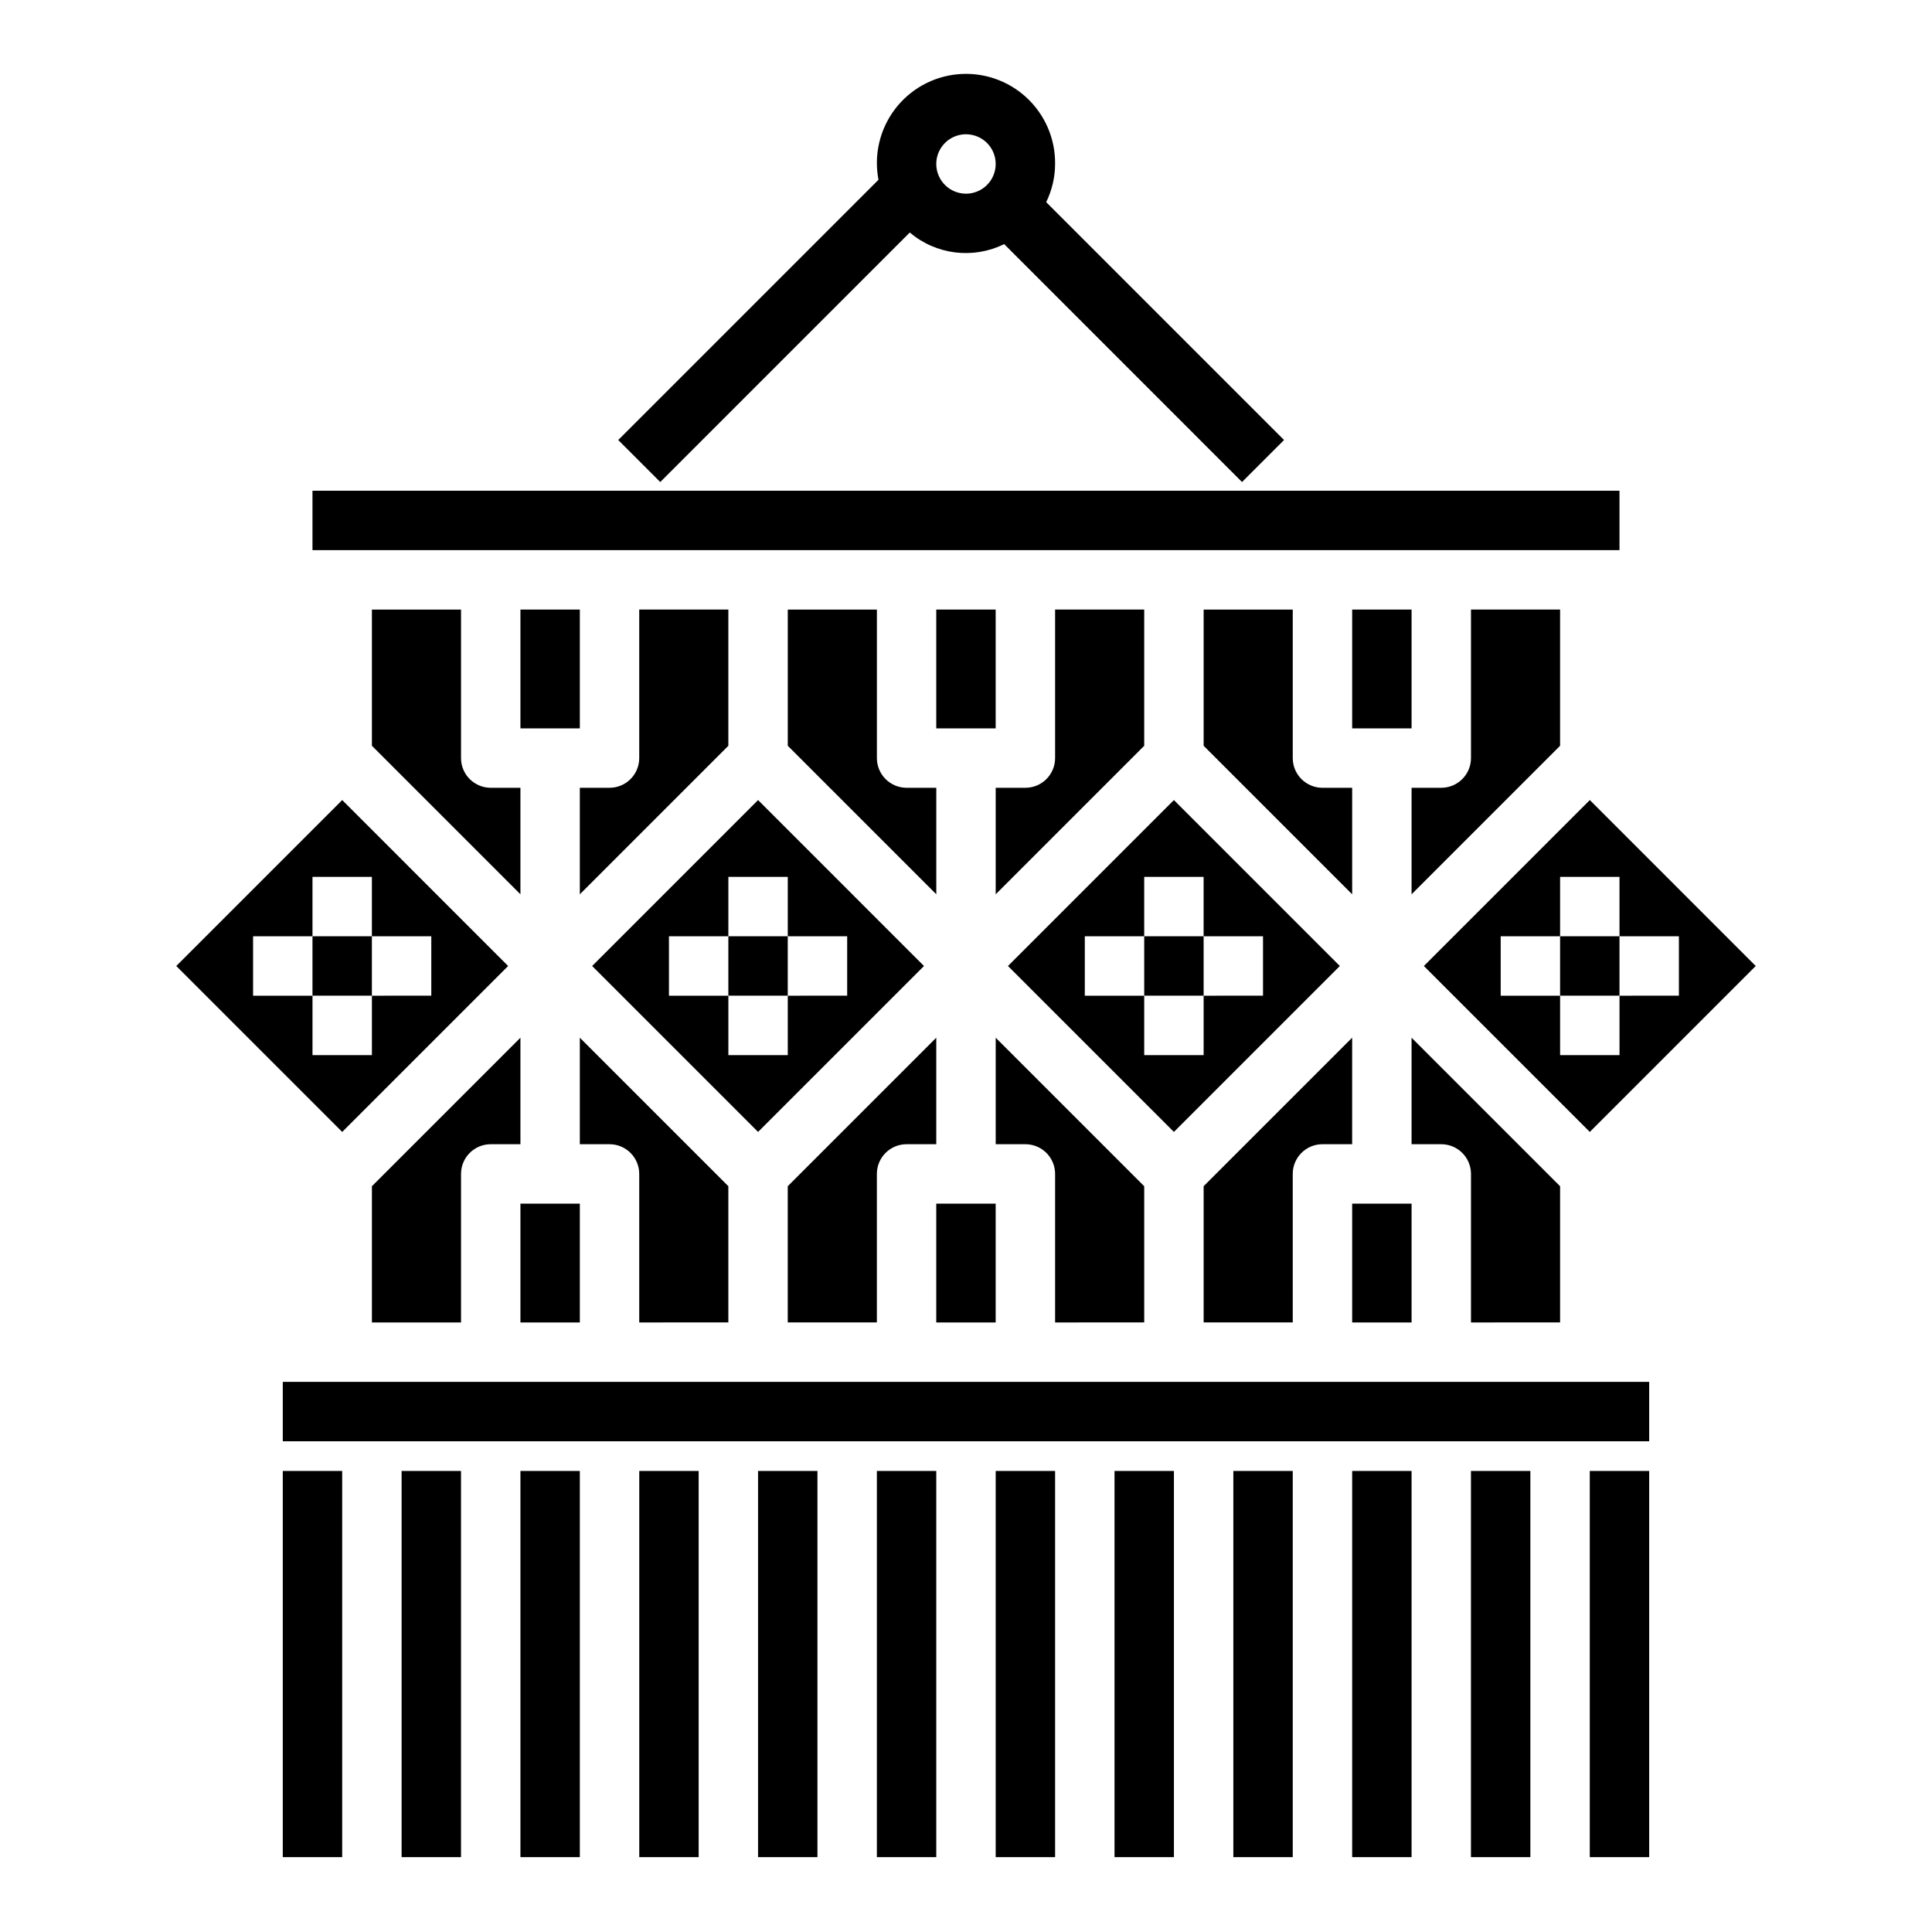 <?xml version="1.0" encoding="UTF-8"?>
<!-- Uploaded to: ICON Repo, www.svgrepo.com, Generator: ICON Repo Mixer Tools -->
<svg fill="#000000" width="800px" height="800px" version="1.1" viewBox="144 144 512 512" xmlns="http://www.w3.org/2000/svg">
 <g>
  <path d="m376.38 455.1c0-4.348 3.523-7.871 7.871-7.871h7.871v-28.23l-39.359 39.359v36.102h23.617z"/>
  <path d="m392.12 462.98h15.742v31.488h-15.742z"/>
  <path d="m392.12 305.54h15.742v31.488h-15.742z"/>
  <path d="m388.87 400-43.973-43.977-43.973 43.977 43.973 43.973zm-67.59 7.871v-15.746h15.742l0.004-15.742h15.742v15.742h15.742v15.742l-15.742 0.004v15.742h-15.742v-15.742z"/>
  <path d="m352.77 305.54v36.102l39.359 39.359v-28.23h-7.871c-4.348 0-7.871-3.523-7.871-7.871v-39.359z"/>
  <path d="m499.07 400-43.973-43.977-43.973 43.977 43.973 43.973zm-67.586 7.871v-15.746h15.742v-15.742h15.742v15.742h15.742v15.742l-15.738 0.004v15.742h-15.746v-15.742z"/>
  <path d="m407.87 381 39.359-39.359v-36.102h-23.617v39.359c0 2.086-0.828 4.09-2.305 5.566-1.477 1.477-3.477 2.305-5.566 2.305h-7.871z"/>
  <path d="m447.23 392.12h15.742v15.742h-15.742z"/>
  <path d="m447.23 494.46v-36.098l-39.359-39.359v28.227h7.871c2.09 0 4.09 0.828 5.566 2.305 1.477 1.477 2.305 3.481 2.305 5.566v39.359z"/>
  <path d="m281.92 462.98h15.742v31.488h-15.742z"/>
  <path d="m337.02 494.46v-36.098l-39.359-39.359v28.227h7.871c2.086 0 4.09 0.828 5.566 2.305 1.477 1.477 2.305 3.481 2.305 5.566v39.359z"/>
  <path d="m337.02 392.12h15.742v15.742h-15.742z"/>
  <path d="m462.98 305.54v36.102l39.359 39.359v-28.23h-7.875c-4.348 0-7.871-3.523-7.871-7.871v-39.359z"/>
  <path d="m242.56 305.54v36.102l39.359 39.359v-28.23h-7.871c-4.348 0-7.871-3.523-7.871-7.871v-39.359z"/>
  <path d="m297.66 381 39.359-39.359v-36.102h-23.617v39.359c0 2.086-0.828 4.09-2.305 5.566-1.477 1.477-3.481 2.305-5.566 2.305h-7.871z"/>
  <path d="m281.92 305.54h15.742v31.488h-15.742z"/>
  <path d="m281.92 419-39.359 39.359v36.102h23.617v-39.359c0-4.348 3.523-7.871 7.871-7.871h7.871z"/>
  <path d="m557.44 494.46v-36.098l-39.359-39.359v28.227h7.871c2.09 0 4.09 0.828 5.566 2.305 1.477 1.477 2.309 3.481 2.309 5.566v39.359z"/>
  <path d="m518.08 381 39.359-39.359v-36.102h-23.613v39.359c0 2.086-0.832 4.09-2.309 5.566-1.477 1.477-3.477 2.305-5.566 2.305h-7.871z"/>
  <path d="m226.81 274.05h346.37v15.742h-346.37z"/>
  <path d="m218.94 510.21h362.11v15.742h-362.11z"/>
  <path d="m278.66 400-43.973-43.977-43.977 43.977 43.977 43.973zm-67.59 7.871v-15.746h15.742v-15.742h15.742v15.742h15.742v15.742l-15.738 0.004v15.742h-15.746v-15.742z"/>
  <path d="m557.44 392.12h15.742v15.742h-15.742z"/>
  <path d="m609.29 400-43.973-43.977-43.977 43.977 43.977 43.973zm-67.59 7.871v-15.746h15.742v-15.742h15.742v15.742h15.742v15.742l-15.738 0.004v15.742h-15.746v-15.742z"/>
  <path d="m226.81 392.12h15.742v15.742h-15.742z"/>
  <path d="m486.59 455.1c0-4.348 3.523-7.871 7.871-7.871h7.871l0.004-28.23-39.359 39.359v36.102h23.617z"/>
  <path d="m502.34 462.98h15.742v31.488h-15.742z"/>
  <path d="m502.34 305.54h15.742v31.488h-15.742z"/>
  <path d="m473.15 271.74 11.133-11.133-63.031-63.035c1.539-3.152 2.348-6.609 2.359-10.117 0.078-6.676-2.676-13.07-7.578-17.602s-11.492-6.781-18.141-6.184c-6.648 0.594-12.734 3.977-16.754 9.305-4.016 5.332-5.59 12.113-4.332 18.668l-68.969 68.969 11.133 11.133 66.125-66.125v-0.004c3.418 2.894 7.606 4.731 12.051 5.277 4.445 0.547 8.957-0.219 12.973-2.199zm-81.027-84.285c0-3.184 1.918-6.055 4.859-7.273s6.328-0.543 8.582 1.707c2.25 2.254 2.922 5.637 1.703 8.578-1.215 2.941-4.086 4.859-7.269 4.859-4.348 0-7.875-3.523-7.875-7.871z"/>
  <path d="m218.94 533.82h15.742v102.34h-15.742z"/>
  <path d="m250.43 533.82h15.742v102.34h-15.742z"/>
  <path d="m281.92 533.82h15.742v102.34h-15.742z"/>
  <path d="m313.41 533.82h15.742v102.34h-15.742z"/>
  <path d="m344.89 533.82h15.742v102.34h-15.742z"/>
  <path d="m376.38 533.82h15.742v102.34h-15.742z"/>
  <path d="m407.87 533.82h15.742v102.34h-15.742z"/>
  <path d="m439.36 533.82h15.742v102.34h-15.742z"/>
  <path d="m470.85 533.82h15.742v102.34h-15.742z"/>
  <path d="m502.34 533.82h15.742v102.34h-15.742z"/>
  <path d="m533.82 533.82h15.742v102.34h-15.742z"/>
  <path d="m565.31 533.82h15.742v102.34h-15.742z"/>
 </g>
</svg>